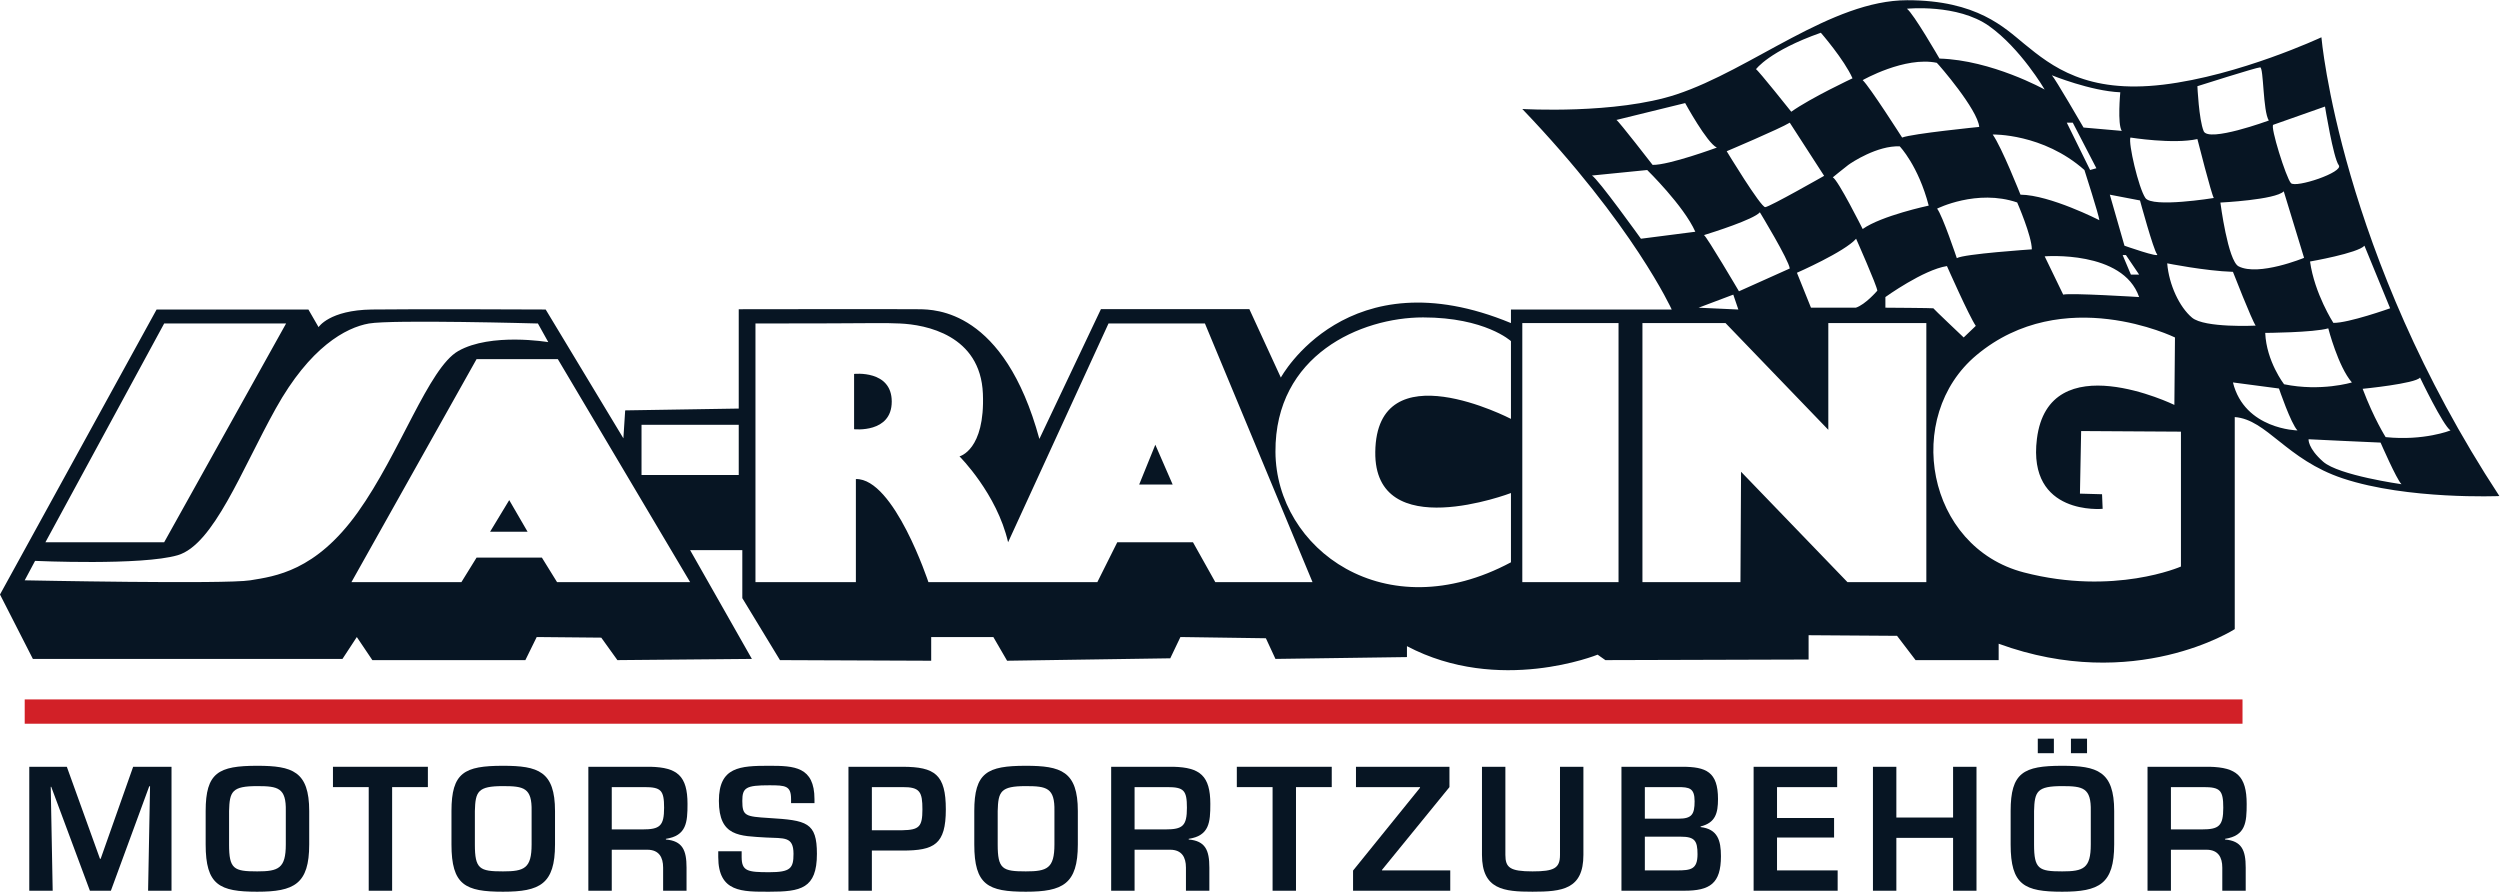 <?xml version="1.0" encoding="UTF-8" standalone="no"?>
<!-- Created with Inkscape (http://www.inkscape.org/) -->
<svg xmlns:inkscape="http://www.inkscape.org/namespaces/inkscape" xmlns:sodipodi="http://sodipodi.sourceforge.net/DTD/sodipodi-0.dtd" xmlns="http://www.w3.org/2000/svg" xmlns:svg="http://www.w3.org/2000/svg" version="1.1" id="svg2" xml:space="preserve" width="610.661" height="217.815" viewBox="0 0 610.661 217.815" sodipodi:docname="8133e3bd304a24f7fb3bcbaf348324ef.eps">
  <defs id="defs6"></defs>
  <g id="g8" inkscape:groupmode="layer" inkscape:label="ink_ext_XXXXXX" transform="matrix(1.333,0,0,-1.333,0,217.815)">
    <g id="g10" transform="scale(0.1)">
      <path d="M 1565.07,948.828 V 847.504 c 0,0 69,-7.805 69,50.66 0,58.469 -69,50.664 -69,50.664" style="fill:#071523;fill-opacity:1;fill-rule:nonzero;stroke:none" id="path12"></path>
      <path d="m 2087.49,746.176 h 61.33 l -31.76,72.898 z" style="fill:#071523;fill-opacity:1;fill-rule:nonzero;stroke:none" id="path14"></path>
      <path d="m 898.086,659.699 h 68.633 l -33.598,57.899 z" style="fill:#071523;fill-opacity:1;fill-rule:nonzero;stroke:none" id="path16"></path>
      <path d="m 4253.84,1565.69 c 0,0 -150.04,-70.15 -290.23,-86.85 -140.19,-16.71 -203.71,33.41 -254.09,74.6 -36.23,29.62 -86.53,80.17 -214.68,80.17 -139.09,0 -284.75,-126.93 -422.74,-172.57 -111.67,-36.96 -282.58,-26.73 -282.58,-26.73 203.71,-212.69 273.81,-367.46 273.81,-367.46 h -294.6 V 1042 c -300.1,124.34 -421.67,-99.848 -421.67,-99.848 l -57.71,125.418 H 2017.4 L 1904.6,829.691 c -64.62,237.159 -191.67,237.159 -220.15,237.669 -28.47,0.49 -330.76,0 -330.76,0 V 885.352 l -208.09,-3.332 -3.29,-51.211 -142.369,236.041 c 0,0 -240.945,1.12 -318.711,0 -77.765,-1.1 -97.48,-32.29 -97.48,-32.29 l -18.617,32.29 H 286.949 L 0,544.629 60.246,426.602 H 627.555 l 26.289,40.097 28.484,-42.308 h 280.379 l 20.797,42.308 118.296,-1.121 29.56,-41.187 246.42,2.211 -113.16,199.32 h 95.64 v -87.973 l 69,-113.558 277.1,-1.121 v 43.429 h 113.9 l 25.19,-43.429 299,4.449 18.62,38.98 156.6,-2.238 17.52,-37.859 240.97,3.359 v 20.027 c 168.65,-89.066 349.37,-15.578 349.37,-15.578 l 14.23,-10.019 372.38,1.097 v 44.543 l 162.09,-1.121 33.95,-44.519 h 152.24 v 30.05 c 249.71,-91.3 432.61,26.727 432.61,26.727 v 388.598 c 59.15,-4.45 94.19,-77.934 198.24,-112.461 118.86,-39.434 286.69,-32.293 286.69,-32.293 -292.16,445.398 -326.12,840.678 -326.12,840.678 M 300.832,1041.24 h 223.41 L 300.832,640.391 H 83.238 Z M 458.539,570.621 c -45.262,-7.43 -413.273,0 -413.273,0 l 18.996,35.617 c 0,0 195.664,-8.898 261.383,10.403 65.718,19.3 116.816,155.89 179.621,268.711 62.781,112.843 128.504,148.468 170.851,155.888 42.348,7.43 309.582,0 309.582,0 l 18.981,-34.14 c 0,0 -105.137,17.82 -165.004,-16.33 C 785.492,959.879 733.066,803.707 655.68,695.336 578.277,586.961 503.805,578.039 458.539,570.621 m 562.221,-3.301 -27.748,44.871 H 873.258 L 845.512,567.32 H 643.996 L 873.258,975.922 H 1022.21 L 1264.62,567.32 Z m 332.93,196.289 h -178.14 v 92.047 h 178.14 z m 873.26,-196.289 -40.89,73.071 h -138.71 l -36.52,-73.071 h -309.58 c 0,0 -62.81,190.364 -132.9,188.887 V 567.32 h -184 v 473.92 c 242.54,0 225.08,1.69 264.51,0 47.6,-2.02 147.84,-21.15 152.24,-128.595 4.22,-103.825 -42.9,-114.868 -42.9,-114.868 0,0 68.63,-68.297 89.07,-157.386 l 184,400.849 h 176.7 l 197.14,-473.92 z m 541.78,299.114 c 0,0 -246.21,128.086 -248.62,-60.493 -2.2,-171.117 248.62,-75.359 248.62,-75.359 V 603.648 c -231.1,-123.597 -430.44,24.512 -431.54,202.293 -1.08,177.786 156.63,246.439 270.53,246.439 113.91,0 161.01,-43.43 161.01,-43.43 z m 1611.06,202.646 c 0,0 -76.67,-27.27 -104.04,-26.72 0,0 -34.51,53.45 -42.73,112.46 0,0 87.83,15.27 99.68,28.96 z m -113.36,-36.74 c 0,0 18.07,-70.149 43.26,-99.11 0,0 -56.4,-17.253 -124.3,-3.332 0,0 -32.31,41.762 -34.51,94.092 0,0 88.72,0.55 115.55,8.35 m -164.28,113.58 c -19.71,10.02 -33.41,116.91 -33.41,116.91 0,0 101.31,5 116.1,20.59 l 37.24,-121.91 c 0,0 -83.13,-34.3 -119.93,-15.59 m 63.53,259.43 94.73,33.41 c 0,0 15.34,-94.66 25.19,-107.46 9.85,-12.8 -78.86,-42.31 -87.61,-32.84 -8.77,9.47 -38.64,104.66 -32.31,106.89 m -24.09,105.23 c 6.57,0 4.92,-80.17 15.87,-97.42 0,0 -110.61,-40.65 -119.38,-19.49 -8.77,21.15 -11.49,82.38 -11.49,82.38 0,0 108.42,34.53 115,34.53 m -237.67,-128.62 c 0,0 78.44,-12.57 122.67,-2.78 0,0 26.28,-103.54 30.11,-107.99 0,0 -112.8,-18.37 -125.4,0 -12.59,18.37 -31.76,101.32 -27.38,110.77 M 3702.4,1277.3 c 0,0 -34.51,87.45 -50.93,110.25 0,0 91.99,2.4 168.11,-65.06 0,0 26.84,-83.6 27.38,-91.95 0,0 -90.36,46.21 -144.56,46.76 m 20.8,-100.21 c 0,0 -124.85,-8.35 -137.45,-16.15 0,0 -26.29,78.51 -36.13,90.76 0,0 72.82,36.55 146.76,11.32 0,0 26.82,-61.44 26.82,-85.93 m 64.07,232.16 h 10.96 l 43.26,-83.52 -11.5,-3.24 z m 132.54,-319.56 c 0,0 -125.97,7.84 -139.11,4.47 l -33.94,70.13 c 0,0 143.46,11.69 173.05,-74.6 m -15.08,41.19 -15.06,35.7 h 6.03 l 24.11,-35.7 z m -11.76,52.9 -26.84,93.52 55.3,-10.59 c 0,0 24.64,-90.73 31.22,-98.53 6.57,-7.79 -59.68,15.6 -59.68,15.6 m -7.67,281.14 c 0,0 -5.48,-58.45 2.74,-70.71 l -70.09,6.12 c 0,0 -52.58,90.76 -58.05,95.78 0,0 71.17,-28.96 125.4,-31.19 m -240.4,121.38 c 58.05,-41.21 101.86,-116.36 101.86,-116.36 0,0 -96.94,53.99 -192.77,56.77 0,0 -48.18,83.53 -59.7,91.31 0,0 92.56,9.47 150.61,-31.72 m -95.83,-67.37 c 3.82,-3.35 75.02,-85.73 77.76,-117.48 0,0 -122.67,-12.24 -141.29,-19.49 0,0 -59.69,93.54 -72.29,105.23 0,0 77.22,43.98 135.82,31.74 m -135.82,-304.54 c 0,0 -45.45,90.79 -54.75,94.66 0,0 22.44,18.35 28.47,22.8 6.02,4.47 53.12,35.74 94.2,34.01 0,0 33.94,-35.11 53.11,-108.59 0,0 -86.52,-18.38 -121.03,-42.88 m 26.84,-113.01 c 0,0 -21.91,-25.61 -39.43,-31.18 h -82.14 l -25.74,64.02 c 0,0 87.61,38.42 108.43,62.36 0,0 38.33,-86.3 38.88,-95.2 m -103.5,472.67 c 0,0 42.72,-49 58.05,-83.51 0,0 -76.12,-35.64 -112.26,-61.25 0,0 -60.24,75.72 -64.62,77.94 0,0 24.09,33.41 118.83,66.82 m -56.95,-164.8 62.97,-97.42 c 0,0 -99.66,-56.8 -107.88,-57.35 -8.2,-0.57 -70.64,102.45 -70.64,102.45 0,0 97.48,41.19 115.55,52.32 m -157.16,-206 c 0,0 0.64,0.21 1.85,0.59 12.94,3.99 89.04,27.93 100.55,41.17 0,0 53.11,-87.4 54.76,-102.99 l -93.09,-41.76 c 0,0 -58.6,99.66 -64.07,102.99 m 62.97,-136.4 -72.84,3.35 63.54,23.96 z m -97.48,378.31 c 0,0 39.98,-73.21 58.05,-81.57 0,0 -87.62,-32.29 -117.73,-31.72 0,0 -62.42,80.72 -66.27,82.38 z m -81.04,-248.58 c 0,0 -79.4,110.78 -89.81,115.8 l 101.3,10.11 c 0,0 66.82,-65.22 88.17,-113.1 z M 2965.87,567.32 H 2789.54 V 1042 h 176.33 z m 564.03,0 H 3385.34 L 3190.37,769.559 3189.28,567.32 H 3009.67 V 1042 h 152.24 L 3350.28,846.395 V 1042 h 179.62 z m -75.02,502.88 v 19.49 c 0,0 69.55,50.1 112.8,56.78 0,0 40.53,-91.76 52.85,-109.62 l -22.18,-21.21 c 0,0 -55.87,52.9 -55.59,53.44 0.28,0.55 -87.88,1.12 -87.88,1.12 m 541.57,-474.329 c 0,0 -121.97,-53.851 -287.76,-10.801 -178.79,46.418 -221.5,285.813 -86.8,398.278 158.79,132.552 363.62,32.292 363.62,32.292 l -1.1,-123.601 c 0,0 -230.29,112.011 -251.9,-62.348 -17.52,-141.421 120.48,-128.05 120.48,-128.05 l -1.1,26.722 -40.51,1.117 2.18,114.68 182.89,-1.117 z m -25.19,555.619 c 0,0 69.02,-13.92 120.48,-15.61 0,0 34.5,-88.5 41.63,-98.54 0,0 -93.64,-4.7 -116.65,14.64 -22.99,19.34 -42.16,59.97 -45.46,99.51 m 120.48,-218.26 84.33,-11.132 c 0,0 21.92,-64.567 33.96,-76.821 0,0 -96.93,1.668 -118.29,87.953 m 165.38,-145.3 c -28.47,25.054 -26.82,41.191 -26.82,41.191 0,0 126.49,-6.117 131.97,-6.117 0,0 29.56,-67.914 38.33,-76.27 0,0 -115,16.137 -143.48,41.196 m 114.45,45.093 c 0,0 -21.35,33.411 -42.16,88.524 0,0 96.93,9.469 105.15,20.605 0,0 42.16,-87.972 55.85,-96.875 0,0 -48.75,-19.488 -118.84,-12.254" style="fill:#071523;fill-opacity:1;fill-rule:nonzero;stroke:none" id="path18"></path>
      <path d="M 4109.28,307.84 H 45.27 v 44.539 H 4109.28 V 307.84" style="fill:#d22027;fill-opacity:1;fill-rule:nonzero;stroke:none" id="path20"></path>
      <path d="M 243.988,228.941 184.426,60.27 h -1.192 L 122.457,228.941 H 53.648 V 1.801 H 96.547 L 92.969,192.309 h 0.891 L 164.746,1.801 h 38.43 L 273.48,193.219 h 1.477 L 271.375,1.801 h 42.918 V 228.941 h -70.305" style="fill:#071523;fill-opacity:1;fill-rule:nonzero;stroke:none" id="path22"></path>
      <path d="M 566.613,147.789 V 86.609 C 566.613,13.922 538.902,0 471.293,0 402.18,0 376.859,12.129 376.859,86.609 v 61.18 c 0,70.57 23.543,82.973 94.434,82.973 64.336,0 95.32,-9.981 95.32,-82.973 m -146.855,0 V 86.609 c 0,-45.129 8.637,-49.348 51.535,-49.348 39.012,0 52.422,5.449 52.422,49.348 v 61.18 c 0.89,42.691 -14.297,45.723 -52.422,45.723 -46.176,0 -50.645,-9.703 -51.535,-45.723" style="fill:#071523;fill-opacity:1;fill-rule:nonzero;stroke:none" id="path24"></path>
      <path d="m 610.125,228.941 v -37.25 h 65.531 V 1.801 h 42.899 V 191.691 h 65.511 v 37.25 H 610.125" style="fill:#071523;fill-opacity:1;fill-rule:nonzero;stroke:none" id="path26"></path>
      <path d="M 1017.03,147.789 V 86.609 C 1017.03,13.922 989.32,0 921.711,0 852.617,0 827.297,12.129 827.297,86.609 v 61.18 c 0,70.57 23.523,82.973 94.414,82.973 64.355,0 95.319,-9.981 95.319,-82.973 m -146.854,0 V 86.609 c 0,-45.129 8.637,-49.348 51.535,-49.348 39.031,0 52.422,5.449 52.422,49.348 v 61.18 c 0.89,42.691 -14.297,45.723 -52.422,45.723 -46.156,0 -50.625,-9.703 -51.535,-45.723" style="fill:#071523;fill-opacity:1;fill-rule:nonzero;stroke:none" id="path28"></path>
      <path d="M 1121.01,76.93 V 1.809 h -42.9 V 228.949 h 114.09 c 48.85,-1.211 67.62,-16.64 67.62,-68.121 0,-33.637 -1.78,-58.148 -39.62,-63.918 v -1.211 c 30.38,-2.711 37.84,-19.379 37.84,-51.48 V 1.809 h -42.9 V 44.219 c 0,19.09 -7.75,32.402 -28.3,32.711 z m 56.59,37.25 c 31.57,0 39.32,6.34 39.32,39.66 0,32.101 -5.64,37.859 -36.33,37.859 h -59.58 V 114.18 h 56.59" style="fill:#071523;fill-opacity:1;fill-rule:nonzero;stroke:none" id="path30"></path>
      <path d="m 1359.03,74.191 v -10.582 c 0,-26.059 11.03,-27.859 50.65,-27.859 39.01,0 44.37,7.25 44.37,33.609 0,32.391 -16.99,28.172 -50.34,29.969 -48.26,3.031 -86.38,1.231 -86.38,67.231 0,62.39 38.73,64.211 92.35,64.211 45.57,0 82.8,-1.52 82.8,-61.18 v -7.25 h -42.9 v 7.25 c 0,24.531 -9.83,25.441 -39.9,25.441 -42.62,0 -49.45,-4.23 -49.45,-28.472 0,-27.86 5.66,-28.77 49.14,-31.5 68.81,-4.239 87.58,-7.868 87.58,-65.7 0,-63.898 -29.79,-69.348 -87.27,-69.348 -49.45,0 -93.54,-1.523 -93.54,63.598 v 10.582 h 42.89" style="fill:#071523;fill-opacity:1;fill-rule:nonzero;stroke:none" id="path32"></path>
      <path d="m 1554.75,228.949 h 98.89 c 59.88,0 79.54,-14.551 79.54,-78.129 0,-64.199 -21.15,-75.41 -79.54,-75.41 h -55.99 V 1.809 h -42.9 z m 98.89,-116.289 c 30.68,0.61 36.64,6.352 36.64,38.16 0,32.09 -4.47,41.18 -36.64,40.879 h -55.99 V 112.66 h 55.99" style="fill:#071523;fill-opacity:1;fill-rule:nonzero;stroke:none" id="path34"></path>
      <path d="M 1975.07,147.789 V 86.609 C 1975.07,13.922 1947.37,0 1879.75,0 c -69.11,0 -94.43,12.129 -94.43,86.609 v 61.18 c 0,70.57 23.54,82.973 94.43,82.973 64.34,0 95.32,-9.981 95.32,-82.973 m -146.85,0 V 86.609 c 0,-45.129 8.64,-49.348 51.53,-49.348 39.02,0 52.43,5.449 52.43,49.348 v 61.18 c 0.89,42.691 -14.3,45.723 -52.43,45.723 -46.17,0 -50.64,-9.703 -51.53,-45.723" style="fill:#071523;fill-opacity:1;fill-rule:nonzero;stroke:none" id="path36"></path>
      <path d="M 2079.05,76.93 V 1.809 h -42.9 V 228.949 h 114.1 c 48.84,-1.211 67.61,-16.64 67.61,-68.121 0,-33.637 -1.78,-58.148 -39.62,-63.918 v -1.211 c 30.4,-2.711 37.84,-19.379 37.84,-51.48 V 1.809 h -42.9 V 44.219 c 0,19.09 -7.75,32.402 -28.29,32.711 z m 56.59,37.25 c 31.57,0 39.32,6.34 39.32,39.66 0,32.101 -5.66,37.859 -36.32,37.859 h -59.59 V 114.18 h 56.59" style="fill:#071523;fill-opacity:1;fill-rule:nonzero;stroke:none" id="path38"></path>
      <path d="m 2266.4,228.941 v -37.25 h 65.53 V 1.801 h 42.89 V 191.691 h 65.52 v 37.25 H 2266.4" style="fill:#071523;fill-opacity:1;fill-rule:nonzero;stroke:none" id="path40"></path>
      <path d="m 2484.75,228.941 v -37.25 h 117.37 V 190.5 L 2479.39,38.77 V 1.801 h 178.12 V 39.078 H 2532.4 v 0.91 l 123.64,151.703 v 37.25 h -171.29" style="fill:#071523;fill-opacity:1;fill-rule:nonzero;stroke:none" id="path42"></path>
      <path d="M 2901.5,228.949 V 67.531 c 0,-63.301 -39.04,-67.52 -93.24,-67.52 -52.43,0 -92.63,3.938 -92.63,67.52 V 228.949 h 42.89 V 67.531 c 0,-23.32 8.34,-30.27 49.74,-30.27 39.62,0 50.34,5.738 50.34,30.27 V 228.949 h 42.9" style="fill:#071523;fill-opacity:1;fill-rule:nonzero;stroke:none" id="path44"></path>
      <path d="M 2971.22,1.82 V 228.961 h 111.11 c 43.77,0 65.82,-9.09 65.82,-59.051 0,-26.051 -4.76,-43.621 -31.88,-50.289 v -1.191 c 31.27,-3.641 37.26,-24.551 37.26,-53.321 0,-50.258 -20.27,-63.289 -67.33,-63.289 z M 3014.09,133.84 h 61.69 c 24.11,0 29.49,7.601 29.49,31.82 0,24.231 -9.55,26.039 -30.68,26.039 h -60.5 z m 0,-94.77 h 58.72 c 25.58,0 37.8,1.82 37.8,29.68 0,24.828 -5.34,32.102 -30.68,32.102 h -65.84 V 39.07" style="fill:#071523;fill-opacity:1;fill-rule:nonzero;stroke:none" id="path46"></path>
      <path d="M 3213.39,228.941 V 1.801 H 3367.4 V 39.078 h -111.11 v 60.242 h 104.56 v 35.758 h -104.56 v 56.613 h 110.22 v 37.25 h -153.12" style="fill:#071523;fill-opacity:1;fill-rule:nonzero;stroke:none" id="path48"></path>
      <path d="m 3578.91,228.941 v -92.972 h -103.94 v 92.972 h -42.9 V 1.801 h 42.9 V 98.738 h 103.94 V 1.801 h 42.9 V 228.941 h -42.9" style="fill:#071523;fill-opacity:1;fill-rule:nonzero;stroke:none" id="path50"></path>
      <path d="M 3874.12,147.789 V 86.609 C 3874.12,13.922 3846.41,0 3778.8,0 c -69.09,0 -94.43,12.129 -94.43,86.609 v 61.18 c 0,70.57 23.54,82.973 94.43,82.973 64.36,0 95.32,-9.981 95.32,-82.973 m -146.83,0 V 86.609 c 0,-45.129 8.61,-49.348 51.51,-49.348 39.02,0 52.43,5.449 52.43,49.348 v 61.18 c 0.9,42.691 -14.3,45.723 -52.43,45.723 -46.17,0 -50.62,-9.703 -51.51,-45.723 m 36.32,105.981 h -29.49 v 26.652 h 29.49 z m 60.76,0 h -29.49 v 26.652 h 29.49 V 253.77" style="fill:#071523;fill-opacity:1;fill-rule:nonzero;stroke:none" id="path52"></path>
      <path d="M 3978.1,76.93 V 1.809 h -42.88 V 228.949 h 114.07 c 48.85,-1.211 67.62,-16.64 67.62,-68.121 0,-33.637 -1.78,-58.148 -39.62,-63.918 v -1.211 c 30.39,-2.711 37.84,-19.379 37.84,-51.48 V 1.809 h -42.9 V 44.219 c 0,19.09 -7.75,32.402 -28.3,32.711 z m 56.59,37.25 c 31.57,0 39.32,6.34 39.32,39.66 0,32.101 -5.66,37.859 -36.35,37.859 H 3978.1 V 114.18 h 56.59" style="fill:#071523;fill-opacity:1;fill-rule:nonzero;stroke:none" id="path54"></path>
    </g>
  </g>
</svg>
